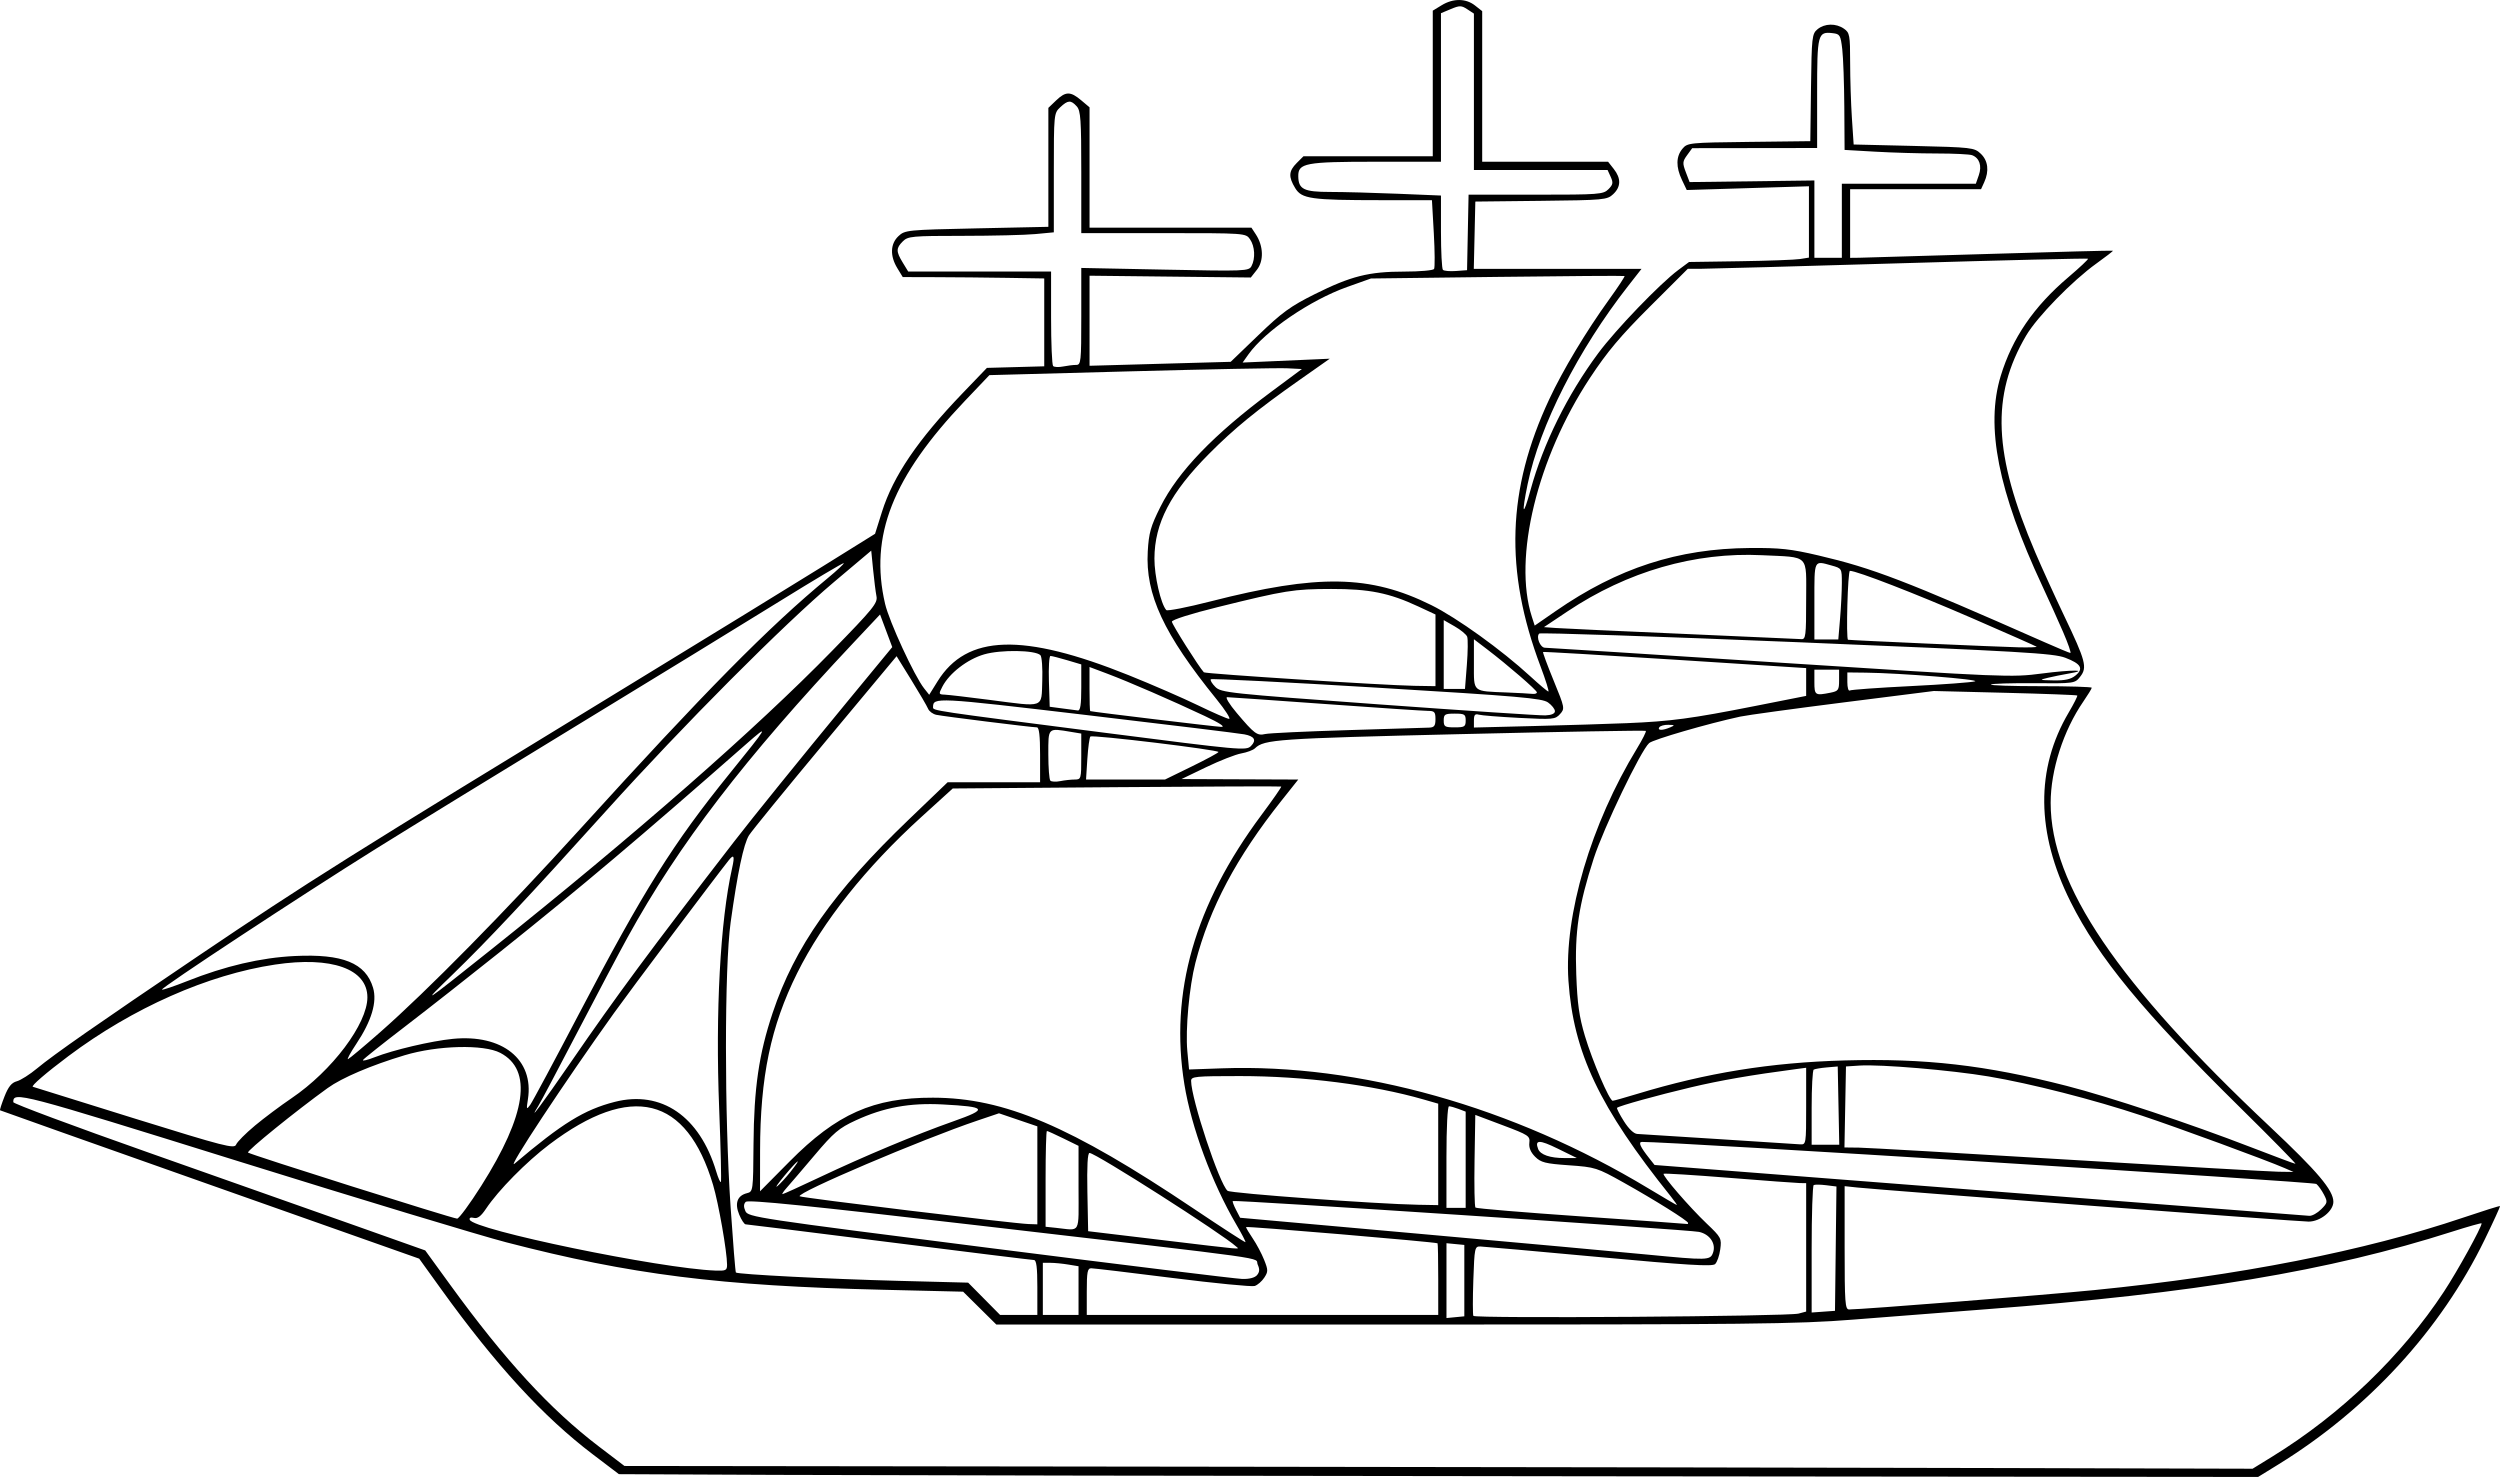 <?xml version="1.0" encoding="UTF-8"?>
<svg version="1.1" viewBox="0 0 1214 717.21" xmlns="http://www.w3.org/2000/svg">
<g transform="translate(-42.925 -28.124)">
<path d="m420.73 744.33-77.265-0.355-12.717-9.656c-24.057-18.265-47.049-43.308-73.561-80.121l-10.709-14.871-101.57-35.891c-55.866-19.74-101.75-36.01-101.95-36.156-0.209-0.146 0.761-3.17 2.155-6.72 1.869-4.758 3.442-6.697 5.984-7.377 1.897-0.507 6.327-3.324 9.845-6.258 7.923-6.611 30.063-22.054 78.396-54.683 53.584-36.174 70.32-46.688 212.07-133.22 35.97-21.96 76.885-47.073 90.922-55.807l25.521-15.88 3.356-10.667c5.492-17.454 17.373-34.933 39.165-57.617l11.8-12.284 27.834-0.765v-42.667l-18-0.286c-9.9-0.158-25.359-0.308-34.353-0.333l-16.353-0.047-2.642-4.333c-3.628-5.951-3.416-11.818 0.565-15.557 3.126-2.937 4.196-3.043 38-3.768l34.783-0.747v-57.763l3.74-3.583c4.667-4.471 6.971-4.496 12.158-0.131l4.102 3.452v58.43h78.605l2.151 3.283c3.702 5.649 3.922 12.846 0.526 17.155l-2.972 3.771-78.311-0.875 0.002 43.734 68.541-1.917 13.454-12.958c11.438-11.017 15.542-14.001 27.396-19.917 17.526-8.747 26.244-10.941 43.477-10.941 7.503 0 13.995-0.573 14.428-1.272 0.432-0.7 0.378-8.5-0.121-17.333l-0.908-16.061-24.8-0.012c-34.032-0.016-38.419-0.634-41.604-5.858-3.351-5.496-3.182-8.265 0.744-12.191l3.273-3.273h62.788v-70.706l4.333-2.642c5.593-3.41 11.731-3.368 16.154 0.111l3.513 2.763v73.14h61.14l2.763 3.513c3.599 4.576 3.5 8.663-0.296 12.23-2.933 2.756-4.379 2.889-35 3.232l-31.94 0.358-0.374 16.333-0.374 16.333h81.46l-6.519 8.333c-24.286 31.046-42.919 67.778-48.782 96.165-3.088 14.949-2.337 16.496 1.397 2.879 6.167-22.49 17.907-46.217 32.826-66.342 8.555-11.541 29.968-33.805 38.924-40.471l5.224-3.888 24.776-0.373c13.627-0.205 26.726-0.684 29.11-1.065l4.333-0.692v-34.64l-59.333 1.818-2.333-4.907c-2.981-6.268-2.901-11.364 0.237-15.124 2.414-2.892 3.301-2.984 32.289-3.333l29.807-0.359 0.336-26c0.318-24.607 0.486-26.125 3.148-28.333 3.482-2.89 8.972-2.999 12.887-0.258 2.747 1.924 2.964 3.115 2.97 16.333 4e-3 7.842 0.389 20.022 0.855 27.068l0.848 12.81 29.222 0.696c28.16 0.671 29.34 0.807 32.478 3.756 3.571 3.354 4.194 8.411 1.709 13.865l-1.547 3.396h-63.572v33.333l4.333-0.049c2.383-0.027 31.033-0.867 63.667-1.868 32.633-1 59.463-1.699 59.621-1.552 0.158 0.147-3.442 2.937-8 6.201-11.651 8.344-28.794 25.911-34.124 34.971-17.168 29.18-15.974 57.66 4.416 105.34 3.205 7.494 9.553 21.426 14.106 30.959 10.388 21.752 11.221 24.912 7.73 29.35-2.617 3.327-2.782 3.351-22.612 3.199-10.987-0.084-20.337 0.208-20.778 0.649-0.441 0.441 10.398 0.802 24.086 0.802 13.689 0 24.889 0.342 24.889 0.76 0 0.418-1.855 3.455-4.121 6.75-9.635 14.004-15.832 33.245-15.832 49.157 0 39.795 32.28 87.454 106.56 157.33 23.071 21.703 30.725 30.768 30.725 36.389 0 4.483-6.412 9.611-12.017 9.611-4.923 0-206.71-15.239-218.98-16.538l-6.333-0.67v29.937c0 26.762 0.23 29.937 2.17 29.937 6.242 0 95.586-7.061 119.16-9.418 70.415-7.039 131.03-18.951 179.09-35.194 9.621-3.252 17.641-5.765 17.821-5.585 0.18 0.18-3.159 7.498-7.422 16.262-21.351 43.902-56.649 82.352-100.32 109.27l-9.721 5.994-320.73-0.322c-176.4-0.177-355.5-0.482-397.99-0.678zm725.78-8.994c33.187-20.461 62.662-48.804 83.201-80.006 6.582-9.999 18.288-31.216 18.288-33.146 0-0.296-6.45 1.52-14.333 4.037-60.086 19.182-124.57 29.918-226.33 37.679-19.067 1.454-48.167 3.721-64.667 5.037-26.987 2.153-49.38 2.393-222.96 2.393h-192.96l-16.133-15.965-38.976-0.932c-79.263-1.895-122.28-7.319-182.98-23.074-12.467-3.236-70.925-20.926-129.91-39.312-107.18-33.411-109.39-33.99-109.38-28.717 5.85e-4 0.733 29.541 11.743 65.646 24.467 36.105 12.723 81.115 28.623 100.02 35.333l34.377 12.2 12.103 16.667c26.645 36.693 48.547 60.511 72.223 78.542l12.411 9.452 271.92 0.34c149.56 0.187 327.45 0.488 395.32 0.67l123.39 0.33zm-392.51-85.34v-17.333l-8.667-0.836v36.338l8.667-0.836zm162.33 16.001 3.667-0.978v-62.356l-3-0.036c-1.65-0.02-17.1-1.165-34.333-2.543-17.233-1.379-31.578-2.268-31.877-1.975-0.805 0.786 12.506 16.178 20.919 24.19 7.045 6.709 7.29 7.175 6.573 12.517-0.409 3.052-1.54 6.272-2.513 7.156-1.386 1.259-13.604 0.515-56.436-3.436-30.067-2.774-55.953-5.08-57.526-5.124-2.743-0.077-2.883 0.586-3.425 16.253-0.311 8.983-0.308 16.833 7e-3 17.444 0.693 1.345 152.74 0.277 157.94-1.11zm-369.67-12.667c0-9.773-0.445-13.336-1.667-13.342-0.917-4e-3 -32.533-3.905-70.259-8.667s-69.106-8.659-69.735-8.659c-0.628 0-2.026-2.114-3.105-4.697-2.302-5.508-0.964-9.246 3.73-10.425 3.003-0.754 3.037-1.006 3.208-23.82 0.204-27.223 2.614-43.764 9.286-63.721 10.735-32.114 29.507-58.777 66.119-93.911l18.853-18.092h44.902v-13.333c0-9.252-0.475-13.333-1.552-13.333-2.472 0-45.461-5.357-48.839-6.087-1.682-0.363-3.482-1.692-4-2.953-0.518-1.261-4.17-7.518-8.114-13.904l-7.172-11.611-34.676 41.611c-19.072 22.886-35.719 43.296-36.994 45.356-2.638 4.261-5.549 18.059-8.915 42.255-3.032 21.796-3.038 93.736-0.011 138.47 1.159 17.126 2.309 31.341 2.557 31.589 0.895 0.895 45.144 3.168 78.584 4.037l34.2 0.888 15.517 15.681h18.083v-13.333zm20 1.508v-11.826l-5-0.826c-2.75-0.455-6.65-0.833-8.667-0.841l-3.667-0.015v25.333h17.333zm174.67-5.508c0-9.533-0.15-17.392-0.333-17.465-1.745-0.688-93-8.416-93-7.875 0 0.397 1.481 2.9 3.291 5.564 1.81 2.663 4.277 7.306 5.481 10.318 2.003 5.007 2.01 5.75 0.078 8.699-1.162 1.773-3.257 3.587-4.657 4.032-1.399 0.444-19.344-1.31-39.878-3.899-20.534-2.588-38.305-4.706-39.491-4.706-1.819 0-2.158 1.78-2.158 11.333v11.333h170.67zm193.02-14.851 0.358-30.185-5.025-0.63c-2.764-0.346-5.475-0.378-6.025-0.07-0.55 0.308-1 14.359-1 31.224v30.665l11.333-0.82 0.358-30.185zm-280.99 12.812c1.254-1.511 1.326-2.843 0.28-5.141-1.687-3.702 12.79-1.678-135.36-18.92-83.082-9.669-112.1-12.615-113.22-11.494-1.052 1.052-1.103 2.414-0.17 4.505 1.294 2.9 5.159 3.483 118.56 17.899 64.47 8.195 119.7 14.966 122.72 15.046 3.461 0.091 6.132-0.612 7.196-1.895zm-257.37-4.96c-0.017-6.404-4.112-29.784-6.802-38.828-12.801-43.048-39.681-49.708-79.436-19.68-11.212 8.469-24.814 22.264-30.829 31.268-2.448 3.665-4.105 4.909-5.906 4.438-1.523-0.398-2.302-0.05-1.989 0.889 1.633 4.898 92.381 23.686 119.3 24.699 5.053 0.19 5.666-0.111 5.659-2.787zm478.75-5.807c1.616-4.406-1.468-9.047-6.775-10.197-4.897-1.061-225.66-15.667-226.4-14.979-0.237 0.221 0.466 2.139 1.564 4.261l1.996 3.859 86.436 7.738c47.54 4.256 97.536 8.813 111.1 10.128 29.504 2.859 30.741 2.828 32.075-0.81zm-231.48-3.033c-6.528-6.047-68.326-45.493-71.271-45.493-0.933 0-1.279 6.363-1.032 19l0.37 19 34.667 4.157c42.263 5.068 38.802 4.758 37.267 3.336zm-0.05-10.845c-11.768-20.078-21.773-47.118-25.154-67.982-7.229-44.606 4.957-87.162 37.467-130.84 5.492-7.379 9.794-13.566 9.561-13.748-0.234-0.182-36.219-0.046-79.967 0.302l-79.543 0.633-15.124 13.734c-27.054 24.568-47.931 50.8-60.423 75.923-12.84 25.822-17.961 50.364-18.008 86.309l-0.026 19.642 14.333-14.464c22.928-23.137 40.732-31.058 69.667-30.994 34.715 0.077 66.683 13.693 126.67 53.948 13.567 9.105 24.842 16.405 25.056 16.223 0.214-0.182-1.813-4.089-4.505-8.682zm-76.55-17.704v-20.389l-7.363-3.611c-4.05-1.986-7.65-3.611-8-3.611-0.35 0-0.637 10.464-0.637 23.253v23.253l5 0.523c12.302 1.287 11 3.585 11-19.418zm-20-6.069v-23.792l-18.632-6.343-10.351 3.496c-27.219 9.193-88.104 35.121-86.423 36.802 0.736 0.736 103.67 13.23 111.07 13.481l4.333 0.147zm316 23.116c0-1.014-16.27-11.203-31.333-19.622-12.963-7.245-13.7-7.478-26.533-8.383-11.496-0.811-13.616-1.347-16.425-4.156-2.15-2.15-3.083-4.399-2.8-6.748 0.401-3.33-0.308-3.799-12.909-8.542l-13.333-5.019-0.366 22.095c-0.202 12.152-3e-3 22.46 0.443 22.906 0.445 0.446 23.71 2.386 51.7 4.311 27.99 1.925 51.04 3.575 51.224 3.667 0.183 0.091 0.333-0.138 0.333-0.509zm-586.06-17.988c21.98-34.695 25.08-56.306 9.267-64.602-8.05-4.223-30.426-3.668-46.47 1.154-16.229 4.877-30.422 10.93-37.375 15.94-15.329 11.045-39.422 30.561-38.665 31.32 0.93 0.932 98.986 31.915 101.54 32.082 0.864 0.057 6.132-7.096 11.706-15.894zm893.49 11.348c3.111-3.111 3.195-3.55 1.361-7.097-1.075-2.08-2.745-4.423-3.71-5.207-1.306-1.061-314.54-20.578-327.47-20.403-1.914 0.026-0.882 2.342 3.539 7.943l2.568 3.253 157.8 12.281c86.792 6.755 158.88 12.341 160.2 12.414s3.886-1.36 5.71-3.183zm-415.44-24.05v-23.366l-3.42-1.3c-1.881-0.715-3.981-1.3-4.667-1.3-0.728 0-1.246 10.256-1.246 24.667v24.667h9.333zm-13.333-2.596v-24.629l-7-2.017c-24.824-7.151-58.06-11.391-89.294-11.391-21.692 0-23.706 0.198-23.697 2.333 0.035 8.762 13.806 50.267 17.713 53.384 1.539 1.228 72.382 6.411 92.611 6.775l9.667 0.174zm112.87 20.296c-34.642-43.194-47.248-69.77-49.63-104.63-2.174-31.814 10.895-76.059 33.349-112.9 2.637-4.326 4.54-8.12 4.23-8.43-0.31-0.31-40.971 0.404-90.356 1.588-88.695 2.125-95.026 2.562-99.432 6.864-0.902 0.881-3.902 2.002-6.667 2.492-2.764 0.49-10.426 3.492-17.026 6.671l-12 5.781 56.699 0.234-8.137 10.24c-21.902 27.562-34.869 51.982-41.795 78.71-2.986 11.525-4.904 32.433-3.933 42.882l0.834 8.969 15.927-0.568c66.615-2.375 141.37 18.66 207.07 58.265 7.333 4.421 13.56 8.067 13.838 8.103s-1.06-1.884-2.971-4.268zm-413.38-9.128c22.007-10.409 46.627-20.715 65.027-27.22 17.068-6.035 16.428-7.05-5.176-8.209-15.99-0.857-28.544 1.447-42.214 7.748-8.144 3.754-10.614 5.85-20.083 17.045-5.938 7.02-12.005 14.114-13.482 15.764s-2.365 3-1.971 3 8.448-3.658 17.899-8.128zm-13.986-2.744c6.044-7.631 3.818-6.203-2.917 1.872-3.211 3.85-4.782 6.158-3.492 5.128 1.291-1.03 4.175-4.179 6.409-7zm-34.673-30.68c-1.858-46.906 0.525-91.134 6.293-116.81 1.321-5.881 0.867-6.93-1.636-3.773-7.325 9.24-47.811 63.143-55.68 74.133-24.103 33.661-52.589 76.808-48.325 73.195 23.176-19.634 33.816-26.198 48.6-29.986 22.652-5.803 41.299 6.976 49.321 33.799 0.933 3.121 1.949 5.423 2.257 5.115 0.308-0.308-0.066-16.362-0.831-35.675zm760.26 28.93c-9.026-3.925-51.92-19.681-69.404-25.494-23.361-7.766-53.847-15.563-74.393-19.027-18.034-3.04-52.495-5.953-62.616-5.293l-6.667 0.435-0.369 19.667-0.369 19.667 7.036 0.086c3.87 0.048 49.636 2.676 101.7 5.841 52.067 3.165 97.967 5.803 102 5.861l7.333 0.107-4.254-1.85zm-21.978-29.712c-47.037-46.393-68.44-72.388-82.07-99.677-16.709-33.453-17.012-64.509-0.896-91.831 2.544-4.313 4.422-8.044 4.174-8.293s-16.019-0.841-35.047-1.319l-34.596-0.868-44 5.567c-24.2 3.062-46.7 6.15-50 6.863-15.695 3.392-42.238 11.104-44.248 12.857-3.993 3.48-22.149 41.28-26.917 56.038-7.33 22.687-9.245 35.417-8.477 56.329 0.524 14.25 1.4 20.472 4.204 29.867 3.642 12.202 11.902 31.466 13.492 31.466 0.492 0 5.781-1.484 11.753-3.297 33.877-10.286 64.879-15.294 100.86-16.295 39.243-1.091 68.343 2.242 107.74 12.338 20.986 5.379 59.891 18.322 89.595 29.808 11.367 4.395 21.076 8.018 21.576 8.052 0.5 0.033-11.713-12.39-27.141-27.606zm-331.1 20.223c-8.92-4.377-11.226-4.332-9.492 0.187 1.073 2.796 5.81 4.424 12.822 4.407l6-0.015zm-632.65-11.133c4.508-3.751 12.497-9.732 17.755-13.29 19.743-13.363 36.892-36.156 36.892-49.033 0-13.839-17.431-20.023-44.844-15.91-32.614 4.893-69.08 21.039-100.28 44.403-10.855 8.128-18.352 14.588-17.333 14.936 0.987 0.338 23.395 7.327 49.795 15.531 43.381 13.482 48.088 14.69 48.912 12.551 0.502-1.302 4.6-5.436 9.108-9.187zm753.31-9.439v-18.682l-5 0.658c-21.553 2.837-36.715 5.468-51 8.85-16.246 3.845-34.834 9.001-35.828 9.936-0.272 0.256 1.228 3.192 3.333 6.524 2.364 3.742 4.848 6.101 6.494 6.17 1.467 0.061 19.167 1.181 39.333 2.488s38.017 2.458 39.667 2.557c2.977 0.179 3 0.037 3-18.502zm15.703-0.314-0.37-18.997-5.333 0.46c-2.933 0.253-5.783 0.737-6.333 1.075-0.55 0.339-1 8.681-1 18.537v17.921h13.407zm-615.62-21.003c22.458-32.655 38.027-53.694 79.249-107.09 9.039-11.709 32.174-40.313 55.046-68.062l21.831-26.484-5.925-15.844-12.921 13.74c-52.957 56.312-84.76 97.792-109.69 143.07-4.038 7.333-14.969 27.985-24.291 45.893-9.322 17.908-17.906 34.108-19.076 36-5.486 8.872 2.081-1.304 15.782-21.226zm4.248-24.005c31.041-59.316 45.499-82.364 72.884-116.19 19.069-23.552 19.593-24.483 8.089-14.375-51.759 45.48-79.763 69.129-119.31 100.75-14.667 11.729-35.532 28.119-46.368 36.421-10.836 8.302-20.026 15.619-20.421 16.259-0.396 0.641 2.17 0.03 5.702-1.357 8.994-3.531 27.457-7.872 37.873-8.904 24.106-2.388 39.552 10.027 36.505 29.342-0.784 4.971-0.699 5.18 1.109 2.714 1.077-1.47 11.848-21.57 23.935-44.667zm-96.759 9.339c22.626-19.869 60.839-58.695 97.111-98.667 60.53-66.704 91.511-98.094 120.22-121.81 4.534-3.746 8.032-7.022 7.773-7.282-0.259-0.259-14.469 8.2-31.578 18.797-17.109 10.598-61.406 37.728-98.44 60.29s-80.833 49.443-97.333 59.735c-35.81 22.337-104.5 67.545-103.76 68.287 0.289 0.289 5.736-1.544 12.105-4.073 18.638-7.4 35.906-11.434 52.385-12.238 23.266-1.135 34.427 3.379 38.023 15.381 2.066 6.894-0.689 16.11-8.174 27.348-2.845 4.271-4.629 7.571-3.965 7.333 0.664-0.238 7.699-6.133 15.632-13.099zm53.757-40.021c69.806-55.663 128.67-107.23 165.64-145.11 20.057-20.552 22.229-23.222 21.578-26.528-0.398-2.022-1.134-7.833-1.635-12.915l-0.911-9.239-18 15.17c-24.483 20.633-73.064 69.416-110.78 111.24-38.274 42.444-57.491 62.934-74.315 79.24-15.937 15.446-15.316 15.046 18.429-11.862zm283.5-82.645c3.081 0 3.167-0.302 3.167-11.159v-11.159l-5-0.826c-11.379-1.881-11-2.257-11 10.922 0 6.478 0.446 12.224 0.991 12.769 0.545 0.545 2.72 0.645 4.833 0.222 2.113-0.423 5.268-0.769 7.009-0.769zm56.799-6.331c7.131-3.485 12.981-6.651 13-7.035 0.052-1.063-61.243-8.467-62.198-7.513-0.458 0.458-1.122 5.343-1.475 10.856l-0.643 10.023 38.351 6e-3 12.966-6.336zm28.768-9.936c2.816-2.816 1.729-4.746-3.192-5.669-2.635-0.494-37.27-4.729-76.965-9.411-73.101-8.622-74.158-8.676-74.223-3.791-0.023 1.736-1.049 1.583 82.646 12.335 67.025 8.611 69.439 8.831 71.733 6.536zm46.933-7.719c20.167-0.604 38.017-1.155 39.667-1.223 2.417-0.1 3-0.902 3-4.124 0-3.474-0.482-4-3.667-4.003-2.017-1e-3 -24.367-1.496-49.667-3.321-25.3-1.825-46.823-3.323-47.829-3.33-1.006-7e-3 1.087 3.437 4.651 7.654 8.624 10.203 9.921 11.162 13.844 10.235 1.833-0.433 19.833-1.282 40-1.887zm156.67-1.348c2.381-1.023 2.282-1.156-0.921-1.24-1.973-0.052-3.959 0.506-4.412 1.24-0.984 1.592 1.629 1.592 5.333 0zm-226-5.499c-15.854-7.481-36.949-16.641-47.271-20.526l-8.729-3.286v10.655c0 5.86 0.15 10.704 0.333 10.763 1.282 0.413 61.022 7.607 63.667 7.666 2.127 0.048-0.767-1.859-8-5.272zm126.67 2.165c0-3-0.533-3.333-5.333-3.333s-5.333 0.333-5.333 3.333 0.533 3.333 5.333 3.333 5.333-0.333 5.333-3.333zm78.423 1.29c21.085-0.867 31.292-2.234 61.91-8.29l25-4.945v-13.497l-63.667-4.081c-35.017-2.244-63.857-3.93-64.089-3.745-0.232 0.185 2.077 6.432 5.133 13.883 5.439 13.264 5.504 13.605 3.089 16.282-2.332 2.585-3.41 2.685-19.8 1.838-9.533-0.493-18.383-1.2-19.667-1.572-1.797-0.521-2.333 0.12-2.333 2.788v3.463l29-0.724c15.95-0.398 36.39-1.028 45.423-1.4zm-199.42-11.624c-25.65-31.639-34.597-50.874-33.387-71.776 0.521-9.001 1.416-12.159 6.105-21.552 8.607-17.239 25.913-35.215 53.925-56.012l14.808-10.994-7.226-0.366c-3.974-0.201-38.116 0.465-75.87 1.481l-68.644 1.847-11.91 12.519c-35.179 36.98-46.415 65.546-38.748 98.519 2 8.601 14.263 35.16 18.975 41.093l2.456 3.093 4.072-6.551c14.175-22.802 41.305-23.662 92.857-2.941 11.139 4.477 26.252 11.05 33.586 14.606 7.333 3.556 14.122 6.518 15.086 6.583 0.964 0.065-1.774-4.233-6.084-9.549zm164.33 5.811c0-1.021-1.5-2.923-3.333-4.227-2.899-2.062-13.746-3.001-83.167-7.199-43.909-2.655-80.175-4.486-80.593-4.069-0.417 0.417 0.562 2.079 2.176 3.693 2.81 2.81 6.16 3.169 79.259 8.485 41.979 3.053 78.425 5.466 80.992 5.362 3.008-0.122 4.667-0.849 4.667-2.045zm-230-11.426v-11.282l-6.909-2.052c-3.8-1.128-7.422-2.052-8.05-2.052-0.628 0-0.969 5.55-0.758 12.333l0.383 12.333 6 0.8c3.3 0.44 6.75 0.89 7.667 1 1.218 0.146 1.667-2.838 1.667-11.081zm-18.943-3.261c0.215-6.165-0.192-11.792-0.905-12.505-2.498-2.498-19.24-2.741-27.308-0.395-8.163 2.373-16.915 9.131-20.299 15.676-1.859 3.595-1.81 3.772 1.086 3.88 1.669 0.062 11.434 1.203 21.701 2.535 27.201 3.53 25.256 4.225 25.724-9.191zm240.19 5.543c-0.09-1.094-14.203-13.29-24.251-20.956l-6.333-4.832v12.036c0 13.922-0.916 13.131 16 13.818 5.5 0.223 11.05 0.525 12.333 0.671 1.283 0.146 2.296-0.185 2.251-0.735zm142.58 0.167c3.806-0.761 4.167-1.28 4.167-6v-5.167h-12v6c0 6.432 0.35 6.663 7.833 5.167zm-140.84-12.833c-17.517-46.585-16.229-85.822 4.259-129.67 6.609-14.144 17.901-32.962 29.048-48.41 4.396-6.092 7.777-11.231 7.514-11.419-0.264-0.188-28.079 4e-3 -61.813 0.428l-61.333 0.771-11.592 4.13c-17.856 6.363-39.787 21.329-47.853 32.657l-2.87 4.03 42.315-1.864-14.667 10.307c-20.66 14.518-31.708 23.539-44.016 35.94-18.668 18.809-26.384 33.613-26.461 50.763-0.038 8.447 3.106 22.128 5.756 25.049 0.523 0.577 10.2-1.316 21.503-4.207 52.246-13.361 77.478-12.934 107.22 1.813 12.455 6.176 34.152 21.783 48 34.527 4.4 4.049 8.367 7.39 8.815 7.423 0.448 0.034-1.272-5.489-3.823-12.272zm179.84 9.635c15.678-0.781 29.705-1.82 31.171-2.31 2.704-0.903-36.5-4.024-53-4.219l-9-0.106v4.745c0 2.61 0.523 4.422 1.162 4.027 0.639-0.395 13.989-1.357 29.667-2.138zm-215.59-10.328c0.503-6.431 0.57-12.581 0.149-13.667-0.421-1.086-3.155-3.342-6.076-5.014l-5.31-3.04v33.413h10.323zm-15.237-7.044v-17.403l-8.333-3.885c-14.156-6.599-23.869-8.552-42.333-8.511-18.246 0.041-22.091 0.655-55 8.793-13.151 3.252-22.333 6.169-22.333 7.096 0 1.246 13.165 22.094 15.525 24.585 0.696 0.734 87.66 6.318 102.14 6.558l10.333 0.171zm310.74 12.278c4.142-3.354 2.783-5.754-4.91-8.673-5.737-2.176-21.016-3.063-130.5-7.575-68.2-2.81-124.43-4.691-124.96-4.178-1.642 1.599 0.49 6.885 2.779 6.888 1.198 1e-3 52.578 3.266 114.18 7.254 109.63 7.097 112.32 7.209 127.14 5.267 14.495-1.899 23.974-1.861 12.856 0.052-2.933 0.505-7.433 1.419-10 2.033-4.336 1.037-4.135 1.125 2.852 1.253 5.473 0.1 8.345-0.531 10.556-2.321zm-5.982-21.208c-2.46-5.683-6.996-15.733-10.08-22.333-21.447-45.901-27.687-77.426-20.19-102 5.63-18.454 16.024-33.629 32.794-47.884 5.533-4.703 9.849-8.761 9.591-9.019-0.258-0.258-41.21 0.736-91.005 2.209-49.795 1.472-93.419 2.681-96.941 2.685l-6.404 8e-3 -18.372 18.333c-14.337 14.307-20.735 21.917-29.131 34.651-25.611 38.843-37.431 87.413-28.224 115.98l1.385 4.299 10.241-7.088c30.169-20.881 59.271-30.328 94.241-30.594 14.615-0.111 19.835 0.455 33.285 3.607 26.47 6.204 41.737 12.063 110.05 42.233 6.233 2.753 11.76 5.059 12.283 5.125s-1.063-4.531-3.523-10.214zm-12.87 7.17c-0.306-0.273-14.356-6.491-31.222-13.817-27.579-11.98-56.071-23.02-59.41-23.02-1.053 0-1.966 33.06-0.924 33.462 0.618 0.238 73.577 3.47 82.889 3.672 5.072 0.11 8.972-0.024 8.667-0.296zm-111.89-22.682c0-22.63 1.999-20.607-21.495-21.752-32.539-1.586-65.346 7.892-94.35 27.259l-11.489 7.671 6 0.435c3.3 0.239 30.9 1.51 61.333 2.825 30.433 1.315 56.383 2.469 57.667 2.565 2.122 0.16 2.333-1.56 2.333-19.002zm16.471 8.977c0.474-5.611 0.862-13.382 0.862-17.271 0-7.033-0.025-7.077-5-8.458-8.681-2.411-8.333-3.131-8.333 17.263v18.667h11.609zm-370.97-123.13c2.35 0 2.5-1.412 2.5-23.546v-23.546l40.65 0.822c38.962 0.788 40.706 0.718 42-1.699 1.979-3.698 1.647-9.68-0.726-13.067-2.066-2.95-2.255-2.963-42-2.963h-39.924v-29.562c0-25.636-0.293-29.885-2.207-32-2.855-3.155-4.279-3.073-8.041 0.461-3.042 2.857-3.086 3.314-3.086 31.807v28.908l-9 0.85c-4.95 0.468-20.85 0.854-35.333 0.859-24.549 9e-3 -26.514 0.19-29 2.676-3.329 3.329-3.331 4.895-0.015 10.333l2.642 4.333h69.373v22.444c0 12.344 0.446 22.89 0.991 23.435 0.545 0.545 2.72 0.645 4.833 0.222 2.114-0.423 4.968-0.769 6.343-0.769zm190.2-64.333 0.371-18.333h32.629c30.771 0 32.78-0.151 35.276-2.647 2.233-2.233 2.408-3.172 1.119-6l-1.528-3.353h-64.905v-75.939l-3.207-2.101c-2.876-1.885-3.701-1.895-8-0.099l-4.793 2.003v72.136h-31.703c-34.202 0-37.681 0.655-37.588 7.076 0.091 6.308 2.699 7.591 15.438 7.596 6.519 2e-3 21.303 0.396 32.853 0.875l21 0.871v17.569c0 9.663 0.428 17.997 0.952 18.521 0.523 0.523 3.373 0.773 6.333 0.556l5.382-0.396zm181.63-5.667v-18h65.072l1.44-4.132c1.59-4.56 0.325-8.339-3.251-9.712-1.18-0.453-8.847-0.826-17.037-0.83-8.19-3e-3 -21.641-0.395-29.891-0.87l-15-0.864-0.132-20.796c-0.072-11.438-0.523-24.096-1-28.13-0.805-6.801-1.14-7.364-4.615-7.763-7.289-0.836-7.586 0.309-7.586 29.26v26.503l-60.667 0.084-2.474 3.396c-2.229 3.059-2.292 3.876-0.634 8.232l1.841 4.836 60.601-0.785v37.569h13.333z" stroke-width="1.333"/>
</g>
</svg>
